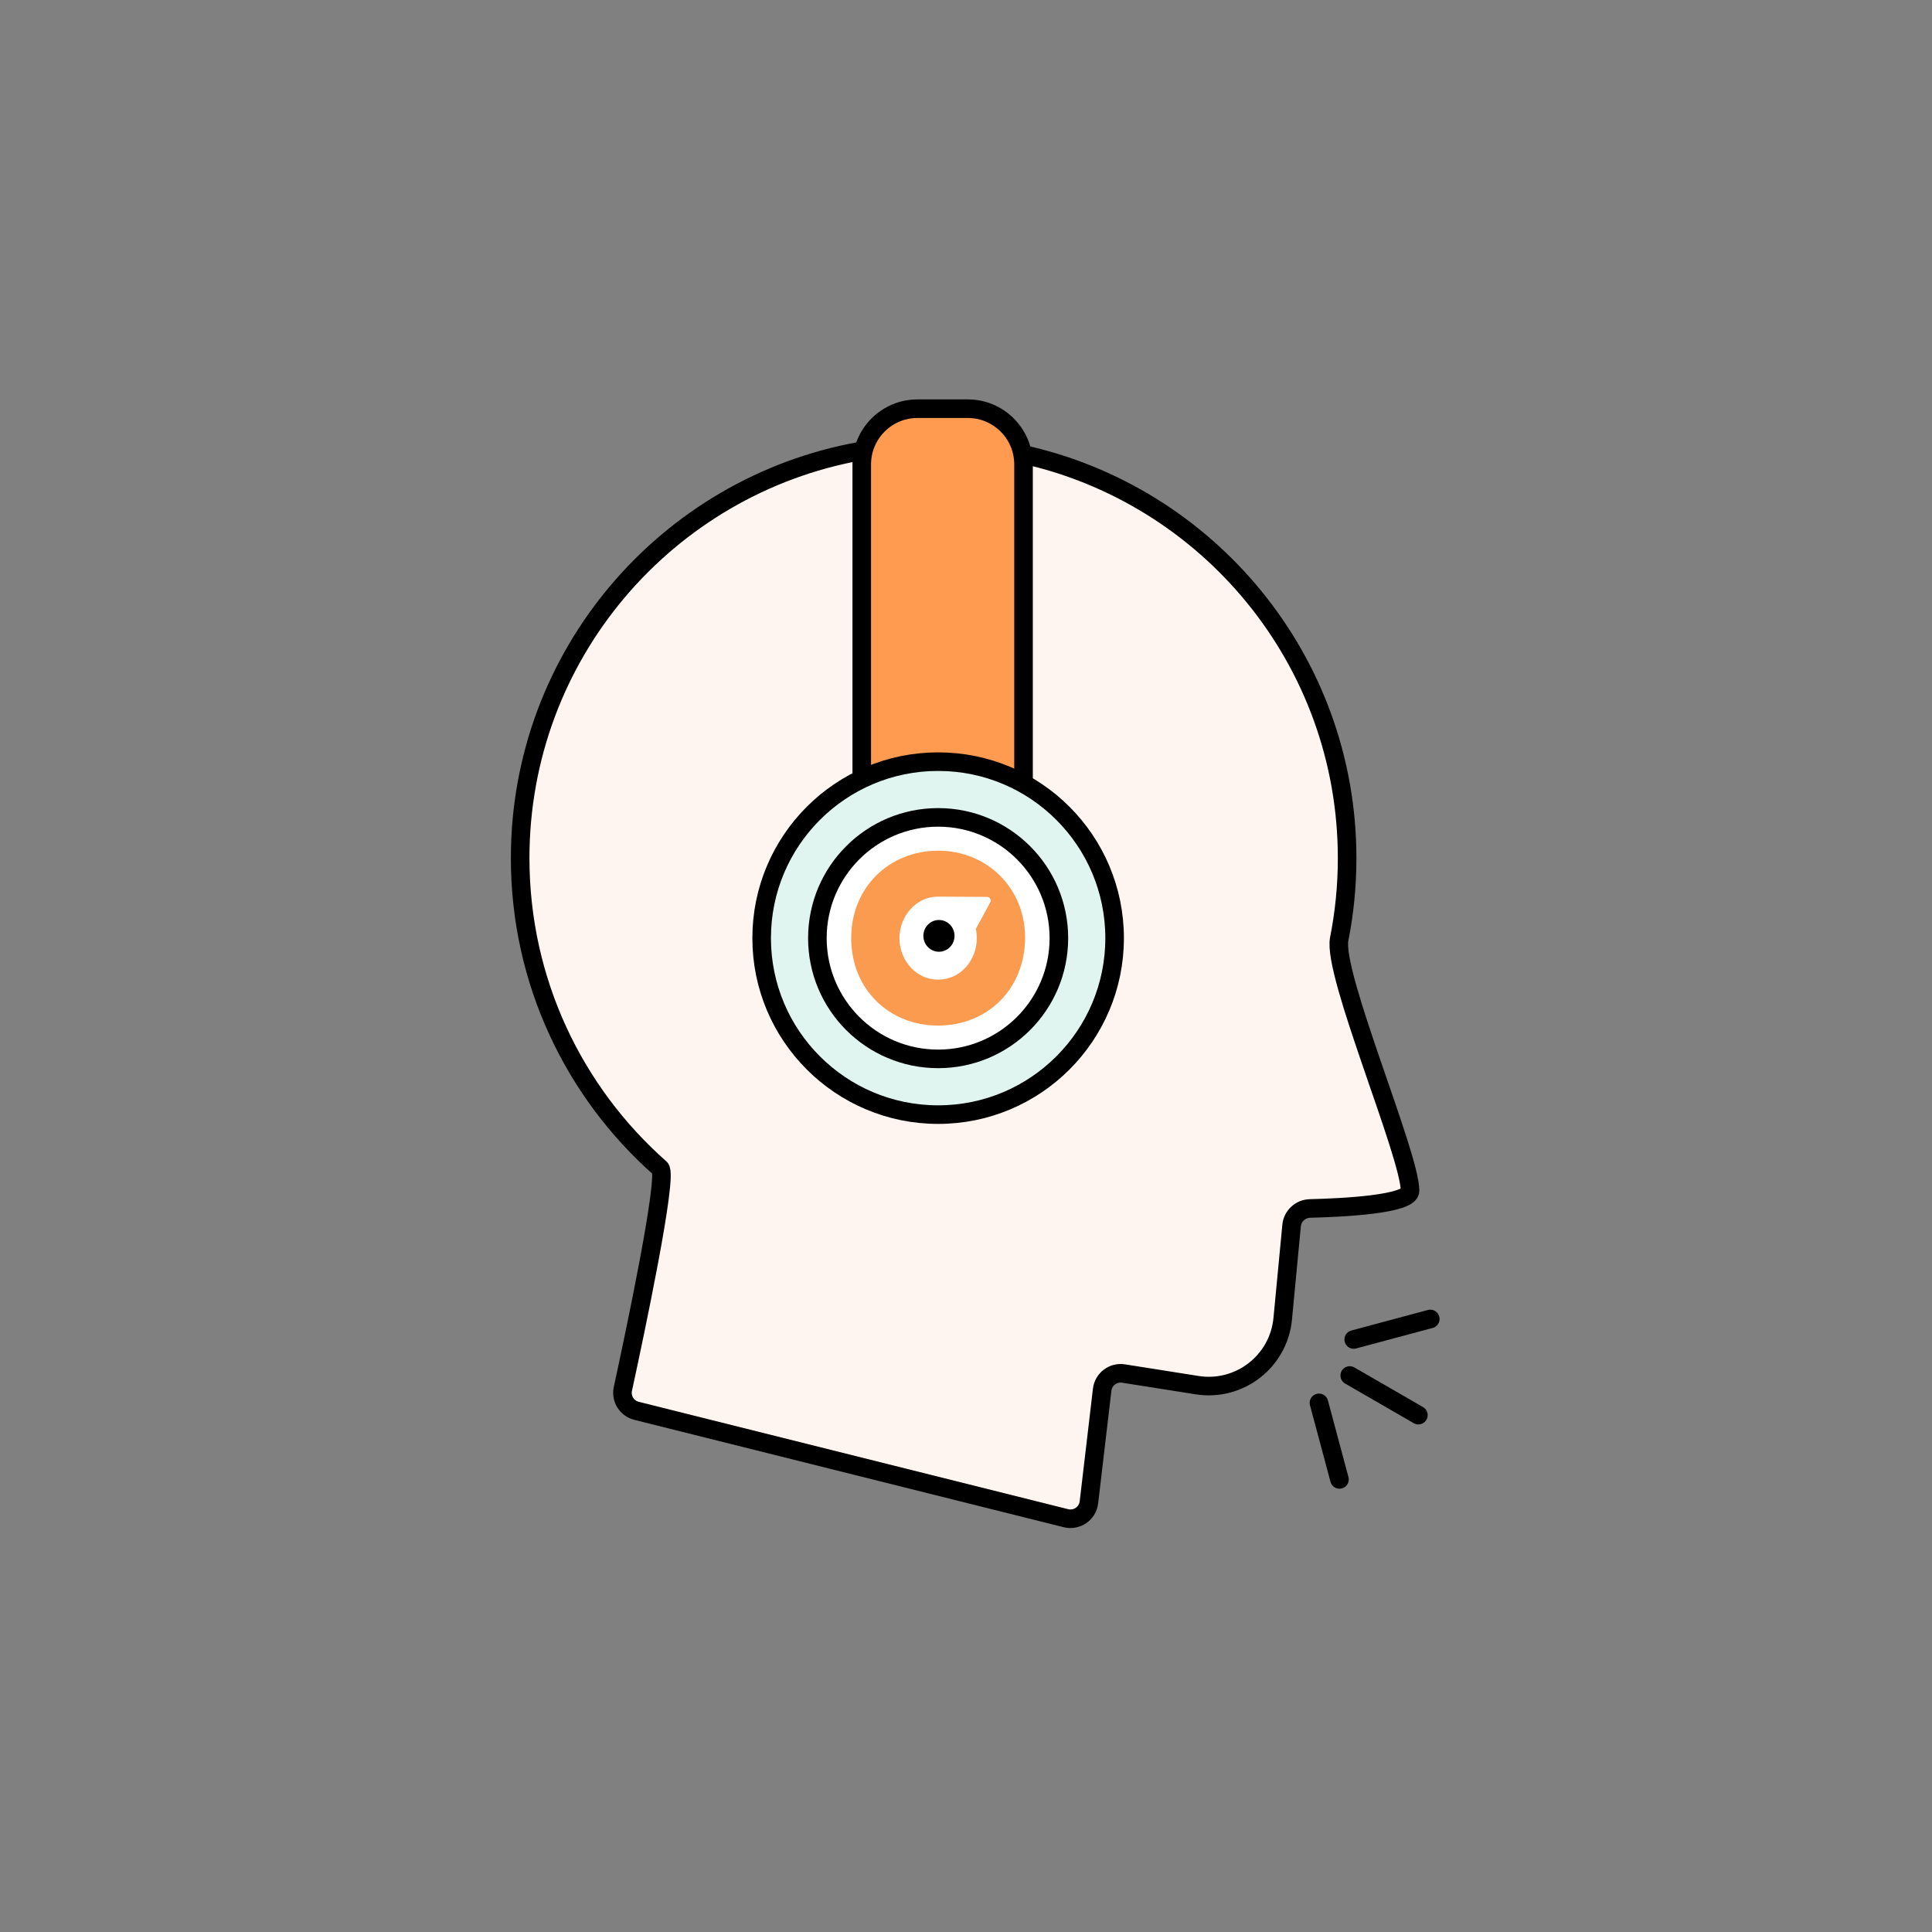 <?xml version="1.0" encoding="UTF-8"?>
<svg xmlns="http://www.w3.org/2000/svg" width="104" height="104" viewBox="0 0 104 104" fill="none">
  <rect x="0" y="0" width="104" height="104" fill="#808080" stroke="none"/>
  <g clip-path="url(#clip0_389_8944)">
    <path d="M58.484 66.032L54 58.5" stroke="black" stroke-linecap="round"></path>
    <path d="M28 46.194C28 52.843 30.916 58.812 35.538 62.89C35.978 63.279 34.159 71.866 33.53 74.764C33.415 75.294 33.742 75.815 34.268 75.946L57.381 81.725C57.966 81.871 58.546 81.47 58.617 80.871L59.33 74.808C59.396 74.244 59.918 73.848 60.479 73.937L64.443 74.563C66.721 74.922 68.83 73.287 69.049 70.991L69.527 65.97C69.576 65.457 70.004 65.064 70.52 65.052C72.261 65.01 75.903 64.834 75.903 64.097C75.903 62.162 71.719 52.418 72.09 50.549C72.37 49.141 72.516 47.684 72.516 46.194C72.516 35.525 65.01 26.609 54.99 24.44C54.928 24.427 54.864 24.419 54.8 24.418L46.483 24.273C46.419 24.272 46.355 24.277 46.292 24.288C35.892 26.159 28 35.255 28 46.194Z" fill="#FFF5F0" stroke="black" stroke-linecap="round"></path>
    <path d="M52.097 22H49.388C47.731 22 46.388 23.343 46.388 25V43.29H55.097V25C55.097 23.343 53.754 22 52.097 22Z" fill="#FF9B50" stroke="black" stroke-linecap="round"></path>
    <circle cx="50.5" cy="50.5" r="9.5" fill="#E1F5F0" stroke="black"></circle>
    <circle cx="50.5" cy="50.5" r="6.5" fill="white" stroke="black" stroke-linecap="round"></circle>
    <path d="M55.18 50.468C55.18 47.788 53.114 45.793 50.5 45.793C47.886 45.793 45.82 47.755 45.82 50.5C45.82 53.245 47.855 55.207 50.5 55.207C53.145 55.207 55.18 53.245 55.18 50.469V50.468ZM50.5 52.734C49.326 52.734 48.418 51.713 48.418 50.5C48.418 49.287 49.342 48.266 50.484 48.266C50.931 48.266 52.452 48.276 53.131 48.281C53.282 48.282 53.376 48.444 53.304 48.576L52.529 50.003C52.563 50.164 52.581 50.33 52.581 50.499C52.581 51.68 51.72 52.733 50.499 52.733L50.5 52.734Z" fill="#FA9B50"></path>
    <path d="M50.544 51.233C51.007 51.233 51.383 50.849 51.383 50.377C51.383 49.906 51.008 49.523 50.544 49.523C50.08 49.523 49.705 49.906 49.705 50.377C49.705 50.849 50.08 51.233 50.544 51.233Z" fill="black"></path>
    <path d="M72.871 72.105L76.992 71" stroke="black" stroke-linecap="round"></path>
    <path d="M72.657 74.044L76.352 76.177" stroke="black" stroke-linecap="round"></path>
    <path d="M71 75.517L72.104 79.637" stroke="black" stroke-linecap="round"></path>
  </g>
  <defs>
    <clipPath id="clip0_389_8944">
      <rect width="104" height="104" fill="white"></rect>
    </clipPath>
  </defs>
</svg>

